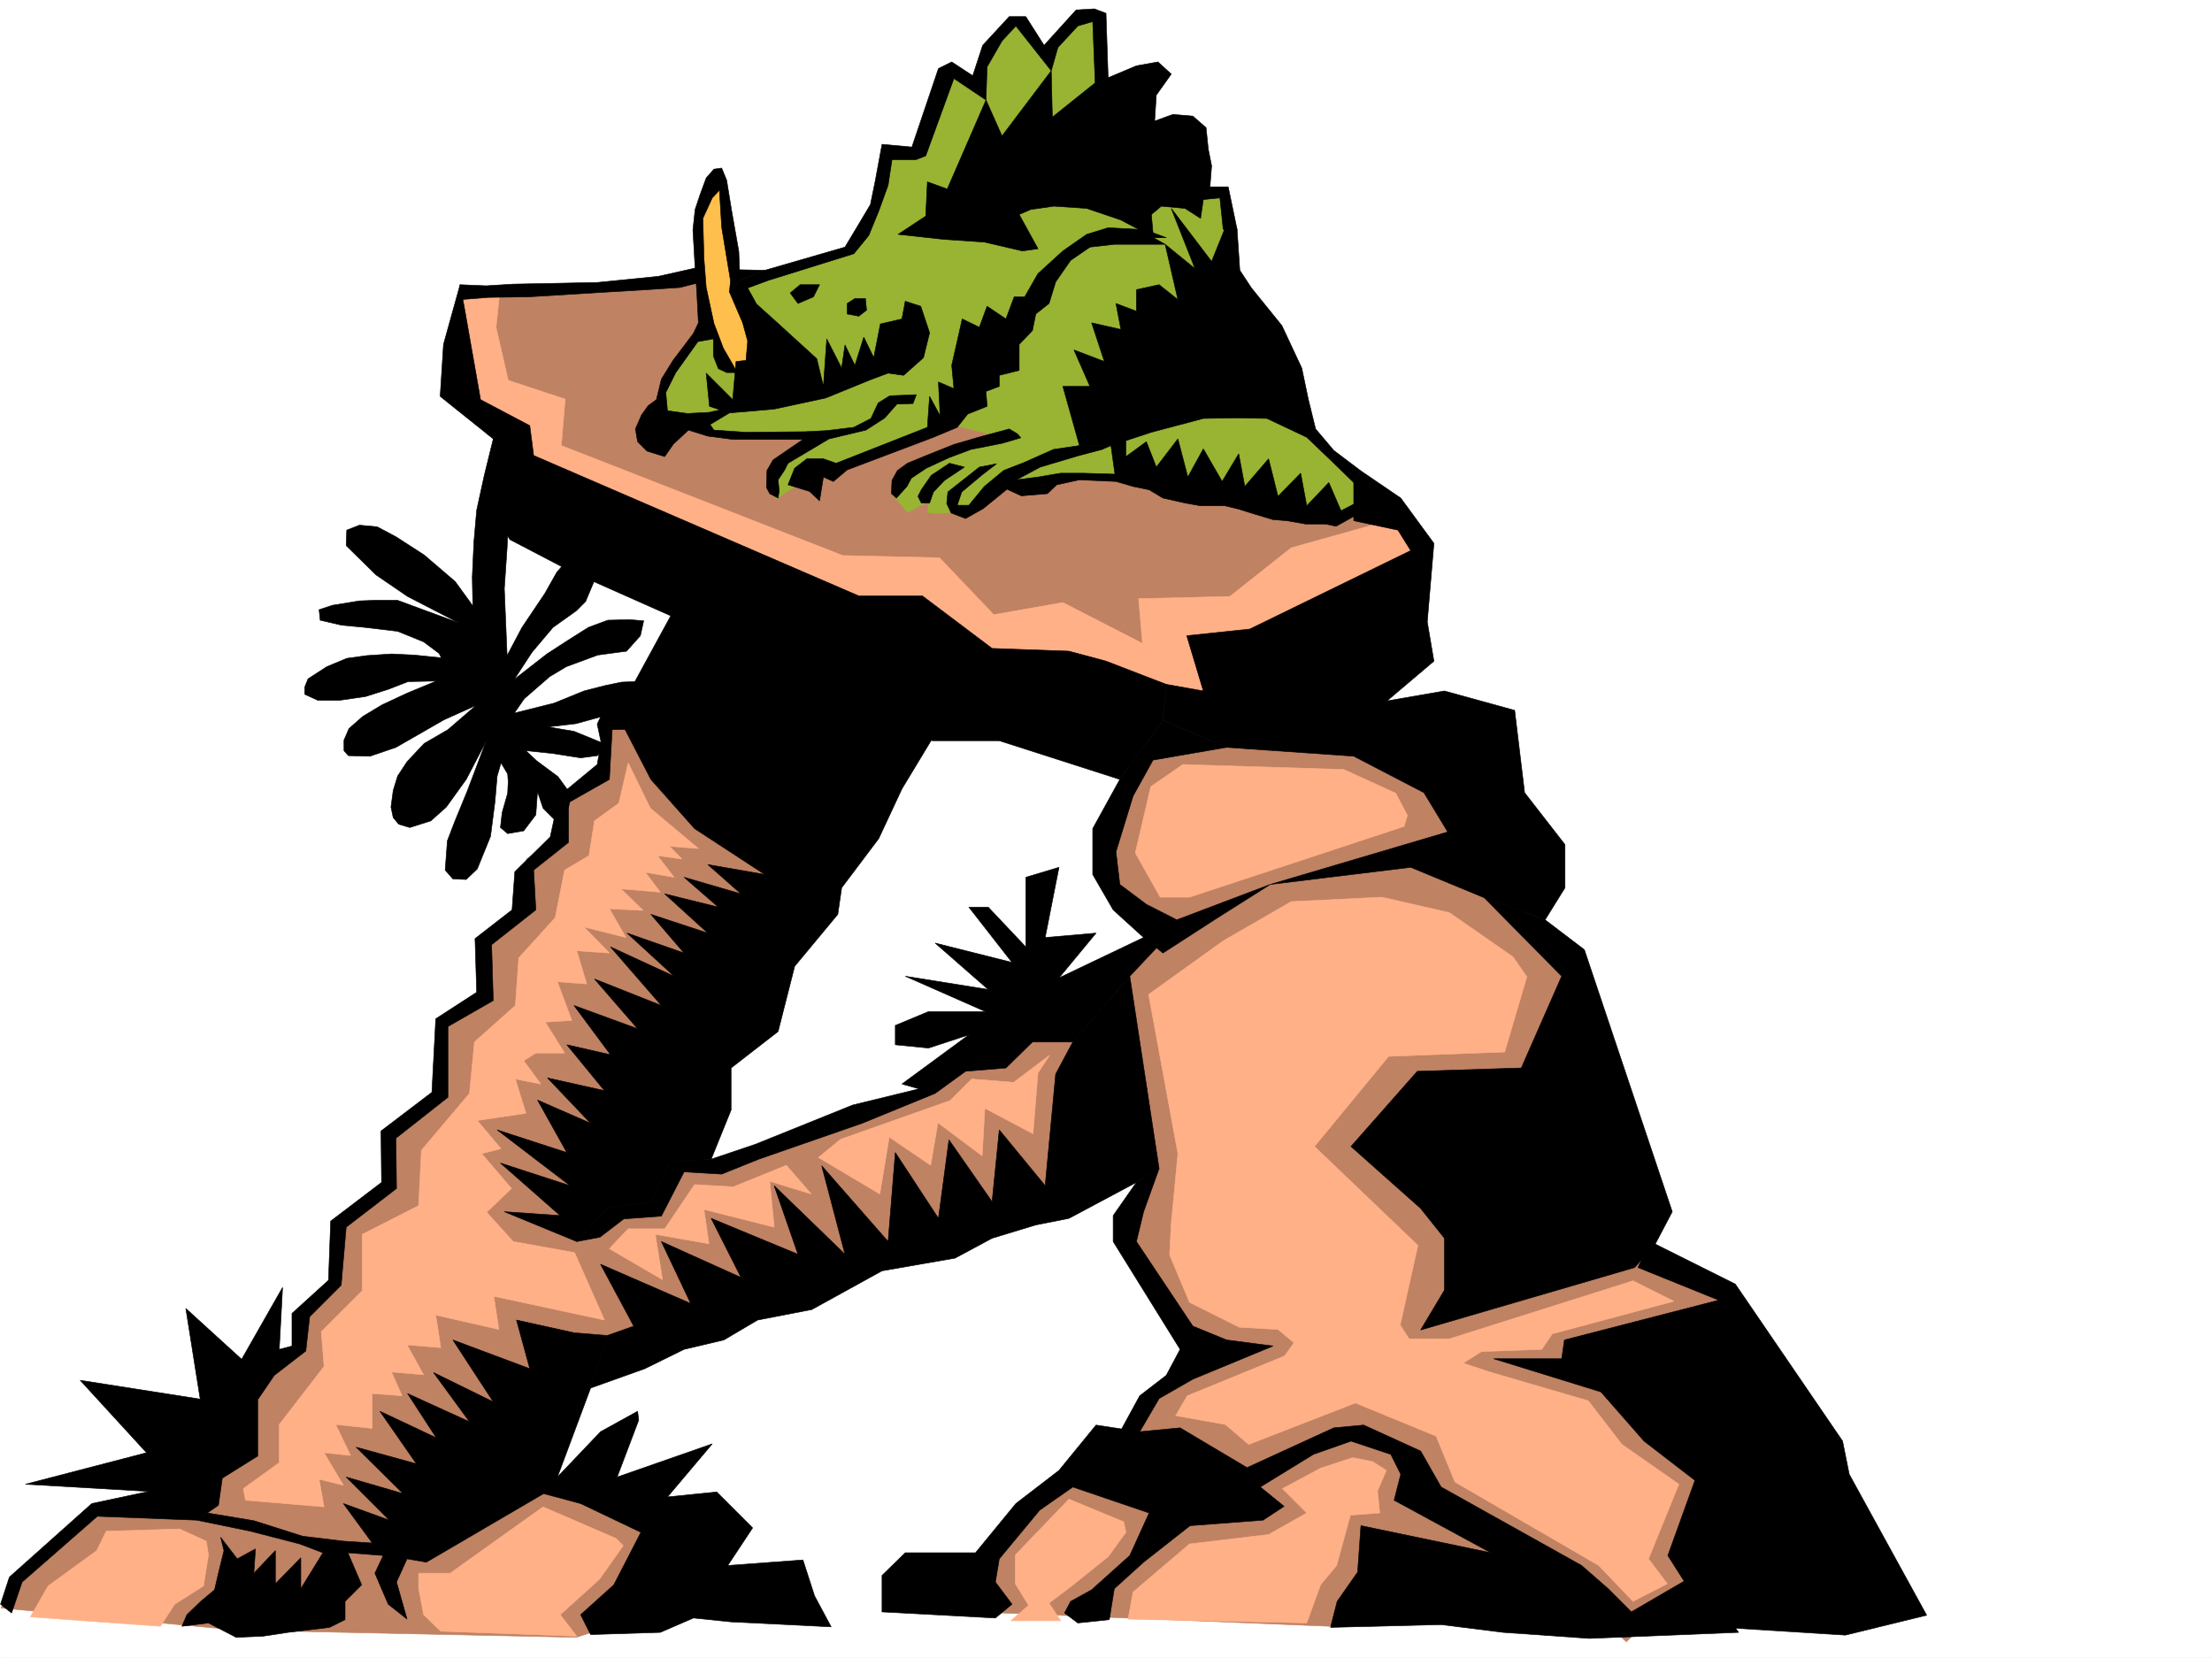 <svg xmlns="http://www.w3.org/2000/svg" width="2997.016" height="2246.297"><rect width="100%" height="100%" fill="#333333" stroke="none"/><defs><clipPath id="a"><path d="M0 0h2997v2244.137H0Zm0 0"/></clipPath></defs><path fill="#fff" d="M0 2246.297h2997.016V0H0Zm0 0"/><g clip-path="url(#a)" transform="translate(0 2.16)"><path fill="#fff" fill-rule="evenodd" stroke="#fff" stroke-linecap="square" stroke-linejoin="bevel" stroke-miterlimit="10" stroke-width=".743" d="M.742 2244.137h2995.531V-2.16H.743Zm0 0"/></g><path fill="#bf8263" fill-rule="evenodd" stroke="#bf8263" stroke-linecap="square" stroke-linejoin="bevel" stroke-miterlimit="10" stroke-width=".743" d="m1238.531 993.18-328.949 528.086 50.95 59.156 299.698-110.106 56.227-44.925 191.043-70.418 56.188-80.899-71.907-105.61 41.957-151.316 200.035-23.968 263.727 44.222 71.203 211.22 83.164 86.136 77.145 366.992 119.14 59.941-51.691 372.23-92.902 90.634-72.688-65.883-329.652 44.926-479.52-19.473 15.715-75.656 128.875-120.586 67.45-50.203 25.452-45.668 61.426-54.703-98.14-145.297 25.492-101.856-40.469 15.719-475.027 170.79-273.465 121.327-20.254 110.106 174.582 74.914-102.637 125.824-29.988 9.738-459.27-9.738-319.957-29.95 15.758-39.726 117.613-91.375 124.38-14.976 81.68-165.508 57.67-35.23 11.263-50.165 45.707-40.468-5.239-80.118 77.145-50.949V1531l72.684-50.95v-95.87l61.425-35.192-5.238-74.914 50.95-45.707 6.019-64.398 45.707-30.696 11.222-60.683 45.708-24.711 10.48-80.152 83.164-41.211 20.254-125.082-212.04-146.04-24.75-64.437-62.91-60.644-4.495-121.368 4.496-14.23 92.902-5.985h124.375l103.379-24.71 242.031 85.394 422.555 95.133 253.25 140.797 35.972 31.476-298.96 194.72-367.11 20.995zm0 0"/><path fill="#ffb087" fill-rule="evenodd" stroke="#ffb087" stroke-linecap="square" stroke-linejoin="bevel" stroke-miterlimit="10" stroke-width=".743" d="m1859.637 1980.375-26.98-5.238-43.442 14.23-51.688 27.723 32.961 32.96-51.691 29.212-107.133 12.746-76.441 65.14-6.766 36.715 242.031 5.239 18.727-51.692 21.742-26.195 18.727-68.153 39.687-3.011-2.973-29.95 11.965-27.722zm-337.16 81.641-74.172-30.692-72.688 75.657v38.945l17.985 29.207-23.97 20.957h67.45l-15.758-23.969 26.98-20.215 53.215-42.695 23.97-32.961zm0 0"/><path fill="#ffb087" fill-rule="evenodd" stroke="#ffb087" stroke-linecap="square" stroke-linejoin="bevel" stroke-miterlimit="10" stroke-width=".743" d="m2068.703 1323.496-29.988 101.895-157.34 5.98-100.41 122.07 140.137 134.075-24.008 107.879 12.004 18.726h54.699l248.754-78.668 55.445 27.723-164.848 44.183-14.23 20.997-81.68 2.972-24.71 15.758 35.972 11.96 133.367 38.946 45.711 59.2 77.14 53.917-41.21 101.114 25.496 33.703-46.453 23.969-46.45-48.68-194.796-113.117-25.493-62.168-109.402-44.926-144.594 56.187-31.472-26.98-67.45-12.004 15.758-26.941 131.844-53.957 12.746-17.946-21.699-17.988-52.473-3.008-67.406-33.707-26.98-64.398 2.23-42.696 8.992-94.386-39.687-215.715 101.113-72.649 92.16-53.175 122.89-5.98 91.415 20.956 86.176 59.938zm-161.836-218.687-15.758-29.989-70.418-32.18-218.023-6.765-43.477 29.953-20.957 89.89 33.703 59.942h39.727l290.707-95.875zM834.668 1682.277l16.5-17.203h49.422l40.469-59.941 52.433 3.012 71.945-29.207 33.704 38.94-56.188-17.241 5.984 62.168-95.132-23.969 6.726 46.453-72.648-12.746 9.734 61.426-71.941-41.957zm587.398-252.429-15.718 23.968-6.723 82.422-65.219-34.484-3.715 64.437-59.941-44.925-9.773 57.671-56.188-38.203-12.707 77.145-83.207-49.461 29.992-24.711 148.344-52.434 29.246-29.207 56.93 4.496zM834.668 2084.5l-98.883-42.7-125.902 89.891h-42.7v20.215l6.727 35.973 23.266 22.445 184.277 6.762-22.445-29.207 53.176-47.938 32.218-45.707zm-555.18 3.754-35.972-16.5-99.668 3.008L131.102 2101l-65.922 47.938-23.97 41.914 176.067 12.746 19.473-29.95 38.984-24.71 6.723-41.958zm0 0"/><path fill="#ffb087" fill-rule="evenodd" stroke="#ffb087" stroke-linecap="square" stroke-linejoin="bevel" stroke-miterlimit="10" stroke-width=".743" d="m851.168 1033.648 29.95 61.426 65.179 54.66-38.942-3.007 16.461 17.242-32.96-4.496 22.48 29.207-38.941-6.727 20.214 26.941-53.214-4.496 29.988 29.207-45.707-2.23 22.48 38.945-56.93-14.234 34.45 35.23-44.223-3.011 13.488 44.925-39.687-2.968 19.473 52.433-35.973 2.227 26.238 41.953h-38.984l-16.461 10.48 23.226 31.477-34.488-6.766 14.274 46.45-65.961 9.738 32.218 38.2-26.199 6.726 40.43 47.191-33.703 32.219 35.972 39.687 83.164 14.977 40.47 91.375-149.872-32.18 6.766 44.926-85.434-19.469 6.766 44.18-45.711-3.754 22.445 40.469-43.441-3.754 14.234 32.219-40.469-3.008v47.191l-49.422-5.238 20.215 41.953-35.972-3.754 26.234 44.184-32.96-8.25 6.726 37.457-106.39-8.992-3.013-15.72 48.72-35.187v-51.691l60.683-78.668-3.754-47.156 55.441-55.446v-76.398l76.442-38.945 3.753-74.914 65.18-77.145 6.727-69.637 55.441-49.46 4.5-64.399 49.461-54.664 12.746-64.438 32.961-19.468 7.508-47.196 32.96-23.968zm-218.805-637.41-10.476 13.492 7.468 133.29 65.22 40.468 22.48 69.637 417.316 196.246 294.461 91.375 234.52 19.473 54.703-88.367 203.047-122.11-29.993-47.152-141.617 39.683-83.168 65.922-123.594 2.973 5.239 60.684-107.914-55.446-93.645 16.504-73.43-77.144-131.105-3.012-381.379-149.05 5.238-62.911-77.183-25.453-16.461-71.906 5.98-56.188zm0 0"/><path fill="#99b333" fill-rule="evenodd" stroke="#99b333" stroke-linecap="square" stroke-linejoin="bevel" stroke-miterlimit="10" stroke-width=".743" d="m1494.754 114.602-5.238-92.864-26.239-3.008-47.191 50.946-35.23-41.953-26.942 13.488-26.234 73.39-40.47-20.214-44.964 113.82h-39.687l-6.762 49.461-41.957 83.129-100.406 26.976-59.942 24.711-83.164 108.621-14.234 32.922 3.754 41.211 44.965 1.489 23.968 14.23 136.38 1.527-53.958 35.93v47.938l31.477-20.957 29.207-17.985 30.734-3.754 146.86-58.418 76.398 19.473-102.637 26.98-47.191 27.72-4.5 23.187 17.988 21.742 29.95-15.719-2.97 15.719 12.708 1.484 24.75-1.484h24.71l47.192-50.207 26.238 15.758 44.965-9.735 88.406-3.754 271.977 58.414 55.445-19.472-8.992-35.934-104.164-102.637-74.172-189.476v-44.965l-8.25-49.422-60.684-8.996-93.644-109.36zm0 0"/><path fill="#ffbf4c" fill-rule="evenodd" stroke="#ffbf4c" stroke-linecap="square" stroke-linejoin="bevel" stroke-miterlimit="10" stroke-width=".743" d="m966.55 253.914-20.253 34.45v40.468l7.508 63.652 8.25 56.93 11.222 17.207 10.48 29.988 26.977 12.707 26.98-19.472-35.23-104.082-22.441-139.352zm0 0"/><path fill-rule="evenodd" stroke="#000" stroke-linecap="square" stroke-linejoin="bevel" stroke-miterlimit="10" stroke-width=".743" d="m1485.02 1930.953 59.195 8.992 54.703-5.238 90.633 53.918 117.652-53.918 40.469-3.754 77.144 35.191 27.72 48.72 190.339 106.35 35.973 31.438 31.437 31.473 86.176-50.203 59.195 77.926-202.3 8.21-116.872-8.21-83.949-10.516-149.828 3.75 8.992-35.188 27.723-39.687 4.496-62.95 176.066 36.716-131.101-71.164 8.992-35.188-13.488-26.98-53.961-17.95-50.945 17.95-71.946 44.222 32.219 26.196-28.465 18.73-98.883 7.469-62.953 49.46 7.508-66.667-103.418-35.188-44.965 31.434-54.664 65.926-5.277 31.433 22.484 29.992-22.484 18.727-153.586-8.25v-49.422l31.476-30.73h95.172l54.7-66.668 58.414-44.926zm0 0"/><path fill-rule="evenodd" stroke="#000" stroke-linecap="square" stroke-linejoin="bevel" stroke-miterlimit="10" stroke-width=".743" d="m1539.719 1602.121-31.477 44.965v35.191l90.676 146.078-18.73 35.192-35.973 27.719-35.973 65.925 35.973-17.246 26.238-44.926 45.707-26.234 108.617-44.926-62.949-8.25-45.668-18.73-76.441-114.602 9.734-40.43 21-58.453zm-22.481-546.031-36.715 66.668v62.168l27.72 47.937 41.21 37.457 26.238 20.996 71.907-46.449 73.43-46.453-126.61 47.938-41.211-20.958-35.969-26.98-5.242-44.184 23.227-75.656 26.98-48.68 99.625-17.242-86.137-36.675zM687.066 888.313l-3.754-90.633 3.754-55.407 1.485-34.445-23.227-32.96 3.012-80.157-12.004 48.68-10.477 47.937-3.753 42.695-2.23 47.938.741 38.945-23.968-32.965-41.954-35.93-38.238-24.71-25.457-13.492-23.965-2.227-17.246 6.723-.742 20.96 40.43 39.723 42.738 29.207 69.676 35.934-83.168-30.692h-31.473l-20.215.743-36.715 5.98-17.988 5.985 1.488 14.23 29.207 6.766 31.473 2.972 44.223 5.278 35.191 14.234 20.996 15.715 3.012 5.984-36.715-3.754-30.734-1.484-33.703 2.227-26.98 3.753-26.977 11.262-25.457 16.461-4.497 11.223v9.734l17.95 8.25h28.504l35.933-5.238 30.73-9.738 26.981-10.477 38.2-.742-39.688 16.46-33.742 15.72-26.196 15.753-18.73 16.461-6.766 15.72v14.233l5.985 6.762 29.246.746 35.191-12.004 65.18-37.422 43.476-19.507-38.199 32.96-32.219 18.727-23.226 24.711-12.746 19.473-5.98 19.512-3.012 22.445 3.011 14.23 7.469 8.992 14.973 4.497 28.504-8.993 20.957-18.726 26.98-37.461 26.98-51.649-25.496 67.407-17.203 41.914-9.773 25.496-2.973 39.683 10.48 12.004 17.985.746 14.977-14.234 17.984-44.184 5.984-46.449 3.008-35.23 5.242-17.946 8.993 14.977.742 10.477-.742 15.718-7.47 26.235-2.269 20.215 9.739 8.25 21.738-3.754 16.46-21.739 2.27-31.437 7.508 22.484 15.719 15.719 18.726-16.5 3.754-17.207L756 1052.375l-29.21-21.738-14.231-13.489 35.933 3.754 38.238 5.98 22.446-2.972 8.25-7.504-2.973-10.48-36.715-14.977-35.23-5.98 38.203-4.496 35.227-9.739 20.214-3.007 30.735-36.715-5.985-7.469-18.726.742-21.742 4.496-29.207 7.469-40.47 16.5-53.956 13.488 13.488-19.472 34.488-29.989 22.442-13.449 42.738-15.758 38.941-5.238 18.73-20.957 4.497-20.215-19.473-1.527-29.207.742-26.234 9.738-28.465 17.985-27.723 17.988-44.222 34.445 23.969-36.715 28.464-33.703 31.477-22.445 12.746-12.746 15.719-37.457-17.95-14.977-20.996-5.238-15.718 17.984-16.5 29.211-30.73 45.668zM280.973 2050.05l62.949 10.481 65.926 20.957 55.441 6.766 58.457 3.754 27.719 20.215-14.23 31.433 14.23 50.207-25.492-20.215-17.985-41.957 11.258-23.964-47.973-3.754L490 2147.41l-22.48 22.485v24.71l-20.957 10.477-56.188 6.766-34.488 5.238-35.969 1.488-37.461-19.472-35.969 4.496 6.762-15.72 18.73-17.984 18.727-15.718 5.242-22.485 7.508-30.691-4.5-17.988 22.484 29.21 24.711-13.492-2.23 32.961 29.21-30.691v44.926l34.446-35.192v41.918l29.988-48.68-31.472-11.964-66.668-17.246-72.688-14.973zm1275.987 0-26.233 57.677-51.692 46.449-28.465 15.719-8.25 15.718 17.989 13.489 42.695-4.496 6.727-41.954 39.722-35.933zm84.653-1695.765-54.699-71.906 32.219 81.64-40.469-32.96 17.242 74.918-25.453-20.215-30.734 6.722v29.211l-27.723-10.48 6.727 35.191-39.688-8.996 17.242 52.434-41.21-15.719 21.702 49.426h-36.714l22.48 80.152h42.7l54.699-17.984 70.457-18.73 45.71-.743 40.426.742 53.961 25.496 34.446 32.961 29.246 28.426 9.738-15.719-36.715-27.722-24.71-29.207-9.778-39.688-8.953-42.695-26.98-57.676-41.212-50.945-15.757-23.969-3.711-55.406-9.778-17.985zm0 0"/><path fill-rule="evenodd" stroke="#000" stroke-linecap="square" stroke-linejoin="bevel" stroke-miterlimit="10" stroke-width=".743" d="m1505.234 603.703 6.762 48.68 23.227 6.765 21.738 4.497 18.73 11.222 29.95 6.723 20.996 3.754h32.96l18.731 4.496 23.969 7.508 22.48 6.726 18.73 1.485 25.493 4.496h26.98l14.23 3.011 33.708-18.726-6.766-12.75-20.215 10.48-16.5-38.199-29.949 31.473-8.25-44.184-30.695 31.438-12.746-50.907-32.219 37.457-8.25-44.222-22.48 37.457-25.457-44.184-20.997 38.203-13.488-51.691-29.207 38.2-13.492-34.446-27.719 20.215v-52.434zm37.496-292.859-24.007-12.746-46.454-15.72-44.18-3.007-31.476 4.496-15.758 6.762 25.493 46.414-20.996 3.012-51.692-12.004-54.7-3.715-62.167-6.766 37.457-24.71 2.27-46.45 26.937 9.735 52.473-120.586 21.699 48.68 66.707-88.364 1.484 62.91 56.97-45.668 56.929-23.969 29.207-5.238 17.988 16.461-20.215 28.465-2.27 35.187 24.75-8.992 26.981 2.27 17.945 15.719 3.012 29.207 4.496 22.48-2.226 28.465h24.71l12.005 57.672h-18.77l-4.496-42.696-22.445 2.227-3.754 25.496-20.996-13.492-32.22-3.008-13.487 11.258 2.27 24.71 17.984 6.727h-33.743zm0 0"/><path fill-rule="evenodd" stroke="#000" stroke-linecap="square" stroke-linejoin="bevel" stroke-miterlimit="10" stroke-width=".743" d="m1542.73 310.844-41.21-2.266-29.25 8.992-32.215 22.485-33.707 30.691-17.985 31.477h-14.234l-11.219 29.949-25.496-17.203-10.477 28.465-23.226-11.262-14.23 62.914 2.968 31.473-20.957-8.993 2.23 45.707-14.234-26.234-2.969 41.953-123.636 48.68-17.242-5.98h-22.485l-16.46 12.706-8.993 22.48 29.207 8.997 13.492 12.746 5.239-32.219 13.488 5.98 18.73-15.718 116.871-44.18 32.215-13.492 14.235-17.984 26.234-10.48-1.484-20.215 17.984-6.762v-14.977l26.941-6.726V466.62l17.985-18.73 4.5-22.446 17.984-14.23 8.992-29.207 20.254-29.207 26.2-17.988 32.96-3.754h68.934zm-370.16 93.606h-14.234l-10.477 6.765v14.23l15.72 2.973 10.515-8.211zm-72.648-18.688h-15.758l-13.488 11.222 10.476 14.23 21-8.991 8.25-16.461zm0 0"/><path fill-rule="evenodd" stroke="#000" stroke-linecap="square" stroke-linejoin="bevel" stroke-miterlimit="10" stroke-width=".743" d="m1006.238 437.41 6.766 24.715-2.27 26.234-13.488 1.485-4.496 51.691-35.934-35.933 4.457 44.925 26.98 8.993 60.684-5.239 69.715-14.976 60.684-24.75 23.965-8.953 21 2.972 26.937-23.969 8.25-33.703-11.965-35.933-20.996-6.766-4.496 23.969-29.207 6.765-8.992 45.668-13.492-27.722-12.004 38.203-13.488-27.684-4.496 31.438-20.215-39.688-4.496 64.399-8.993-37.461-59.199-53.918-22.48-20.215-11.965-21.738 28.465-10.48 115.383-35.934-12.004-8.992-108.621 31.437-33.743 13.488-14.23 15.758zm495.282-328.789-3.012-90.637-15.719-5.98-24.75 1.484-43.441 47.938-24.75-38.942h-22.442l-35.972 38.942-13.489 41.172-28.464-18.688-17.989 8.953-35.972 106.39-40.47-3.753-8.991 48.68-6.723 32.96-18.73 31.438-15.758 26.235 12.004 8.992 20.214-24.711 13.489-32.961 12.746-35.227 5.242-34.449h32.219l13.488-5.238 38.2-104.867 43.48 29.207 1.484-44.926 20.215-35.188 18.77-20.254 47.937 60.684 8.992-31.477 26.98-29.207 20.216-5.984 4.496 112.375zm0 0"/><path fill-rule="evenodd" stroke="#000" stroke-linecap="square" stroke-linejoin="bevel" stroke-miterlimit="10" stroke-width=".743" d="m993.492 495.086-13.449-23.227-12.75-33.703-10.477-48.68-3.011-38.945-1.485-54.66 12.707-27.723 9.735-10.48 3.011 50.168 12.004 72.644-1.523 15.016 14.23-15.758-1.484-38.941-9.738-55.406-6.723-41.211-6.766-16.461-10.48 1.484-10.477 11.965-8.25 22.484-6.765 20.215-2.969 27.723 2.969 51.687 2.27 32.22 2.226 41.913-6.723 14.235-27.722 36.714-15.758 25.454-6.727 27.722-11.258 8.25-8.996 12.707-8.21 18.73 2.972 17.243 12.746 12.746 23.969 7.469 12.004-17.203 20.215-18.73 26.234 8.21 34.45 4.496h94.425l-40.469 27.723-8.25 14.234-.742 23.223 4.496 8.25 11.262 5.984 1.484-9.738-1.484-14.973 8.992-13.492 4.496-8.992 55.445-32.961 50.165-11.965 25.492-16.5 16.5-18.73 21.703-.743 4.496-11.964-35.973 1.488-15.719 9.734-9.734 20.957-23.227 12.004-36.714 4.496-29.989 1.489-80.156.742-42.699-2.973-5.238-7.508 26.199-15.718-4.496-5.981-23.227 5.238-29.207 1.489-26.98-3.754-2.23-24.711 13.491-26.98 29.95-41.915 20.996-3.754v23.223l6.726 17.207 11.262 5.238h14.23zm0 0"/><path fill-rule="evenodd" stroke="#000" stroke-linecap="square" stroke-linejoin="bevel" stroke-miterlimit="10" stroke-width=".743" d="m1001 365.508 35.227.742-33.743 13.488zm-59.2-2.231L891.599 374.5l-82.422 8.25-113.86 2.23-36.714 2.266-35.23-1.484.741 20.215 37.457-3.012 54.703-.742 97.399-5.985 62.95-3.754 44.964-3.007 29.207-7.47zm425.606 217.946-38.984 10.515-35.973 10.48-37.457 14.977-25.453 10.477-13.488 9.738-7.508 13.488-.742 17.985 6.722 5.984 14.235-15.719 6.02-11.261 20.214-13.489 30.735-14.234 29.949-11.219 41.953-8.25 25.496-7.468-4.5-5.243zm0 0"/><path fill-rule="evenodd" stroke="#000" stroke-linecap="square" stroke-linejoin="bevel" stroke-miterlimit="10" stroke-width=".743" d="m1286.469 627.672-24.711 16.46-13.492 19.513-4.497 8.953 4.497 8.992h11.222l5.242-14.973 15.012-15.719 26.942-17.988zm40.469 5.238-42.7 33.707-1.523 15.719 5.98 12.746 19.512 7.508 23.969-13.492 32.219-26.235 19.472 8.992 35.227-2.972 12.75-12.004 30.691-6.723 49.461 2.227 3.754-9.735-48.719-1.488h-29.949l-30.734 5.242-29.207 3.754 32.218-17.246 50.203-14.973 33.707-8.992 11.965-5.242h-42.699l-35.191 5.242-40.465 17.985-26.98 10.48-26.239 21.738-20.957 25.454h-15.758l6.024-17.985 27.722-23.226 19.47-14.977zm-76.442 841.16-95.129 23.227-131.886 53.176-59.938 20.215-56.188 3.753-25.492 53.918-59.199 8.993-41.21 44.925 31.476-5.98 32.218-24.711 50.946-3.754 30.734-59.941 50.945 3.011 50.204-20.215 140.097-48.68 98.922-40.468zM623.371 385.762l-22.48 80.86-4.5 70.417 71.945 57.672-4.496 92.902 26.98 43.442 83.164 43.437 134.856 59.903 354.402 169.261h90.672l163.324 52.434 58.453-80.113 4.497-48.68-81.68-31.477-50.203-13.488-104.125-3.754-94.426-71.125h-86.176L723.04 617.195l-5.242-40.468-66.703-35.192-21.739-123.594Zm0 0"/><path fill-rule="evenodd" stroke="#000" stroke-linecap="square" stroke-linejoin="bevel" stroke-miterlimit="10" stroke-width=".743" d="m908.84 834.395-72.688 133.332 45.711 88.363 59.196 66.668 95.168 62.168-77.184-13.45 44.969 39.684-77.184-22.48 46.45 40.468-72.688-17.988 58.453 53.176-77.18-25.453 44.965 52.433-77.183-26.98 63.69 58.418-86.175-39.688 68.934 79.375-90.633-35.933 58.414 67.406-86.137-31.473 49.422 66.664-59.156-13.488 50.945 62.168-77.183-17.203 58.453 61.426-71.942-31.477 39.727 71.16-94.43-30.691 98.926 75.621-94.43-30.695 80.938 71.16-75.695-5.238 98.14 40.43 41.211-44.926 59.2-8.993 25.491-53.918 56.188-3.753 26.977-66.668v-56.93l63.695-49.422 22.48-88.406 58.418-70.38 5.239-35.972 50.203-66.664 31.476-67.41 45.707-75.656L974.02 849.37Zm925.34-180.524v51.688l59.941 12.746 17.242 27.722-218.058 106.352-85.395 8.996 22.48 74.875-50.203-8.953-4.496 48.68 86.137 36.675 172.352 12.004 95.132 49.422 32.22 53.176-240.505 71.16 190.336-23.223 99.63 41.211 82.421 29.95 26.98-43.442v-58.414l-54.703-70.418-13.488-111.594-95.172-26.234-77.887 13.488 63.657-53.918-8.992-53.175 8.992-106.352-44.926-61.426-53.957-36.715zm0 0"/><path fill-rule="evenodd" stroke="#000" stroke-linecap="square" stroke-linejoin="bevel" stroke-miterlimit="10" stroke-width=".743" d="m2010.992 1216.402 104.906 106.352-54.703 124.336-140.879 4.496-89.89 101.855 94.39 83.91 32.215 40.43v70.418l-32.215 53.922 289.965-84.652 27.723-31.438 23.223-44.183-119.098-355.028-53.215-40.468zm0 0"/><path fill-rule="evenodd" stroke="#000" stroke-linecap="square" stroke-linejoin="bevel" stroke-miterlimit="10" stroke-width=".743" d="m2219.277 1717.469 109.403 44.222-209.032 53.918-3.75 25.454h-92.16l145.336 44.964 58.453 66.664 68.934 53.18-36.715 101.856 61.426 96.613 179.078 11.222 110.145-26.94-104.907-191-8.992-44.93-145.336-212.743-115.383-57.672zm-669.824-447.149-114.64 54.7 50.206-60.684-68.933 5.984 18.727-95.129-44.965 13.489v94.386l-50.946-53.918h-26.199l58.418 74.875-104.125-26.195 71.906 62.91-112.375-17.984 108.66 47.937h-77.183l-44.965 18.727v26.2l44.965 4.495 54.7-17.949-90.673 66.668 44.965 12.707 41.211-29.953 54.703-4.496 35.93-35.188h54.703l77.184-89.148 47.937-50.95zm0 0"/><path fill-rule="evenodd" stroke="#000" stroke-linecap="square" stroke-linejoin="bevel" stroke-miterlimit="10" stroke-width=".743" d="m1453.543 1411.902-23.227 43.438-14.23 151.281-62.172-75.621-9.734 97.36-58.453-83.91-14.235 106.39-58.453-89.149-9.738 120.586-89.93-102.597 31.477 119.84-95.91-92.899 32.214 92.898-117.609-48.68 40.469 80.118-107.918-48.68 39.726 83.91-122.148-53.175 44.965 83.867-35.973 12.746-22.445 71.164 73.39-26.238 53.22-26.196 53.956-12.746 45.707-26.98 73.43-14.23 95.129-52.434 98.926-17.203 50.203-26.98 59.16-17.985 44.965-8.957 91.414-48.719 30.734-18.727-39.726-260.64zm0 0"/><path fill-rule="evenodd" stroke="#000" stroke-linecap="square" stroke-linejoin="bevel" stroke-miterlimit="10" stroke-width=".743" d="m822.664 1809.625-22.445 71.164-44.965 120.582-18.727 22.445-158.863 92.903-26.2-4.496-41.21-13.493-44.965-61.425 62.172 22.484-58.418-58.418 77.145 22.445-63.657-62.914 81.645 22.485-49.426-71.16 76.402 35.968-38.941-59.937 83.906 38.199-48.719-66.664 80.938 39.684-54.7-83.868 104.16 38.942-17.984-65.922 77.926 17.242zm41.211 102.602-50.203 27.718-58.418 61.426-18.727 22.445 50.203 13.489 81.641 38.945-36.715 71.16-44.926 40.469 13.489 26.941 94.39-2.972 44.965-19.473 50.946 5.242 135.597 6.723-22.48-41.953-15.719-48.68-101.895 7.508 33.704-50.95-48.68-48.68-66.703 6.727 60.683-71.906-128.875 44.965 29.246-77.144zm-14.23-953.497-30.696 1.489-9.773 20.996 5.277 24.71-5.277 29.95-51.692 42.7-11.964 55.44-47.977 47.196-3.754 51.652-50.164 38.942 2.23 72.687-55.445 35.934-5.238 99.625-68.934 52.433.742 69.637-68.933 52.434-2.973 80.156-49.46 44.926v44.222l18.73 6.723 5.238-46.45 42.7-42.694 6.761-78.633 68.191-52.434-.78-68.148 70.456-55.446v-95.87l61.426-35.192-2.266-75.66 59.938-47.192-2.969-53.922 47.191-37.457v-53.918l55.446-31.476 3.754-67.406 35.968-.743zm0 0"/><path fill-rule="evenodd" stroke="#000" stroke-linecap="square" stroke-linejoin="bevel" stroke-miterlimit="10" stroke-width=".743" d="m395.613 1823.86-17.242 4.496 4.496-83.91-55.445 97.359-75.656-68.895 19.472 122.852-162.578-25.492 89.89 98.14-164.105 42.7 167.114 9.734-77.18 16.46-111.633 99.63-12.004 36.714 14.977 11.965 14.23-41.957 101.934-89.11 134.855 5.243 29.211-20.215 5.238-36.715 47.977-29.953v-76.398l22.48-32.961 42.7-32.965zm0 0"/></svg>
